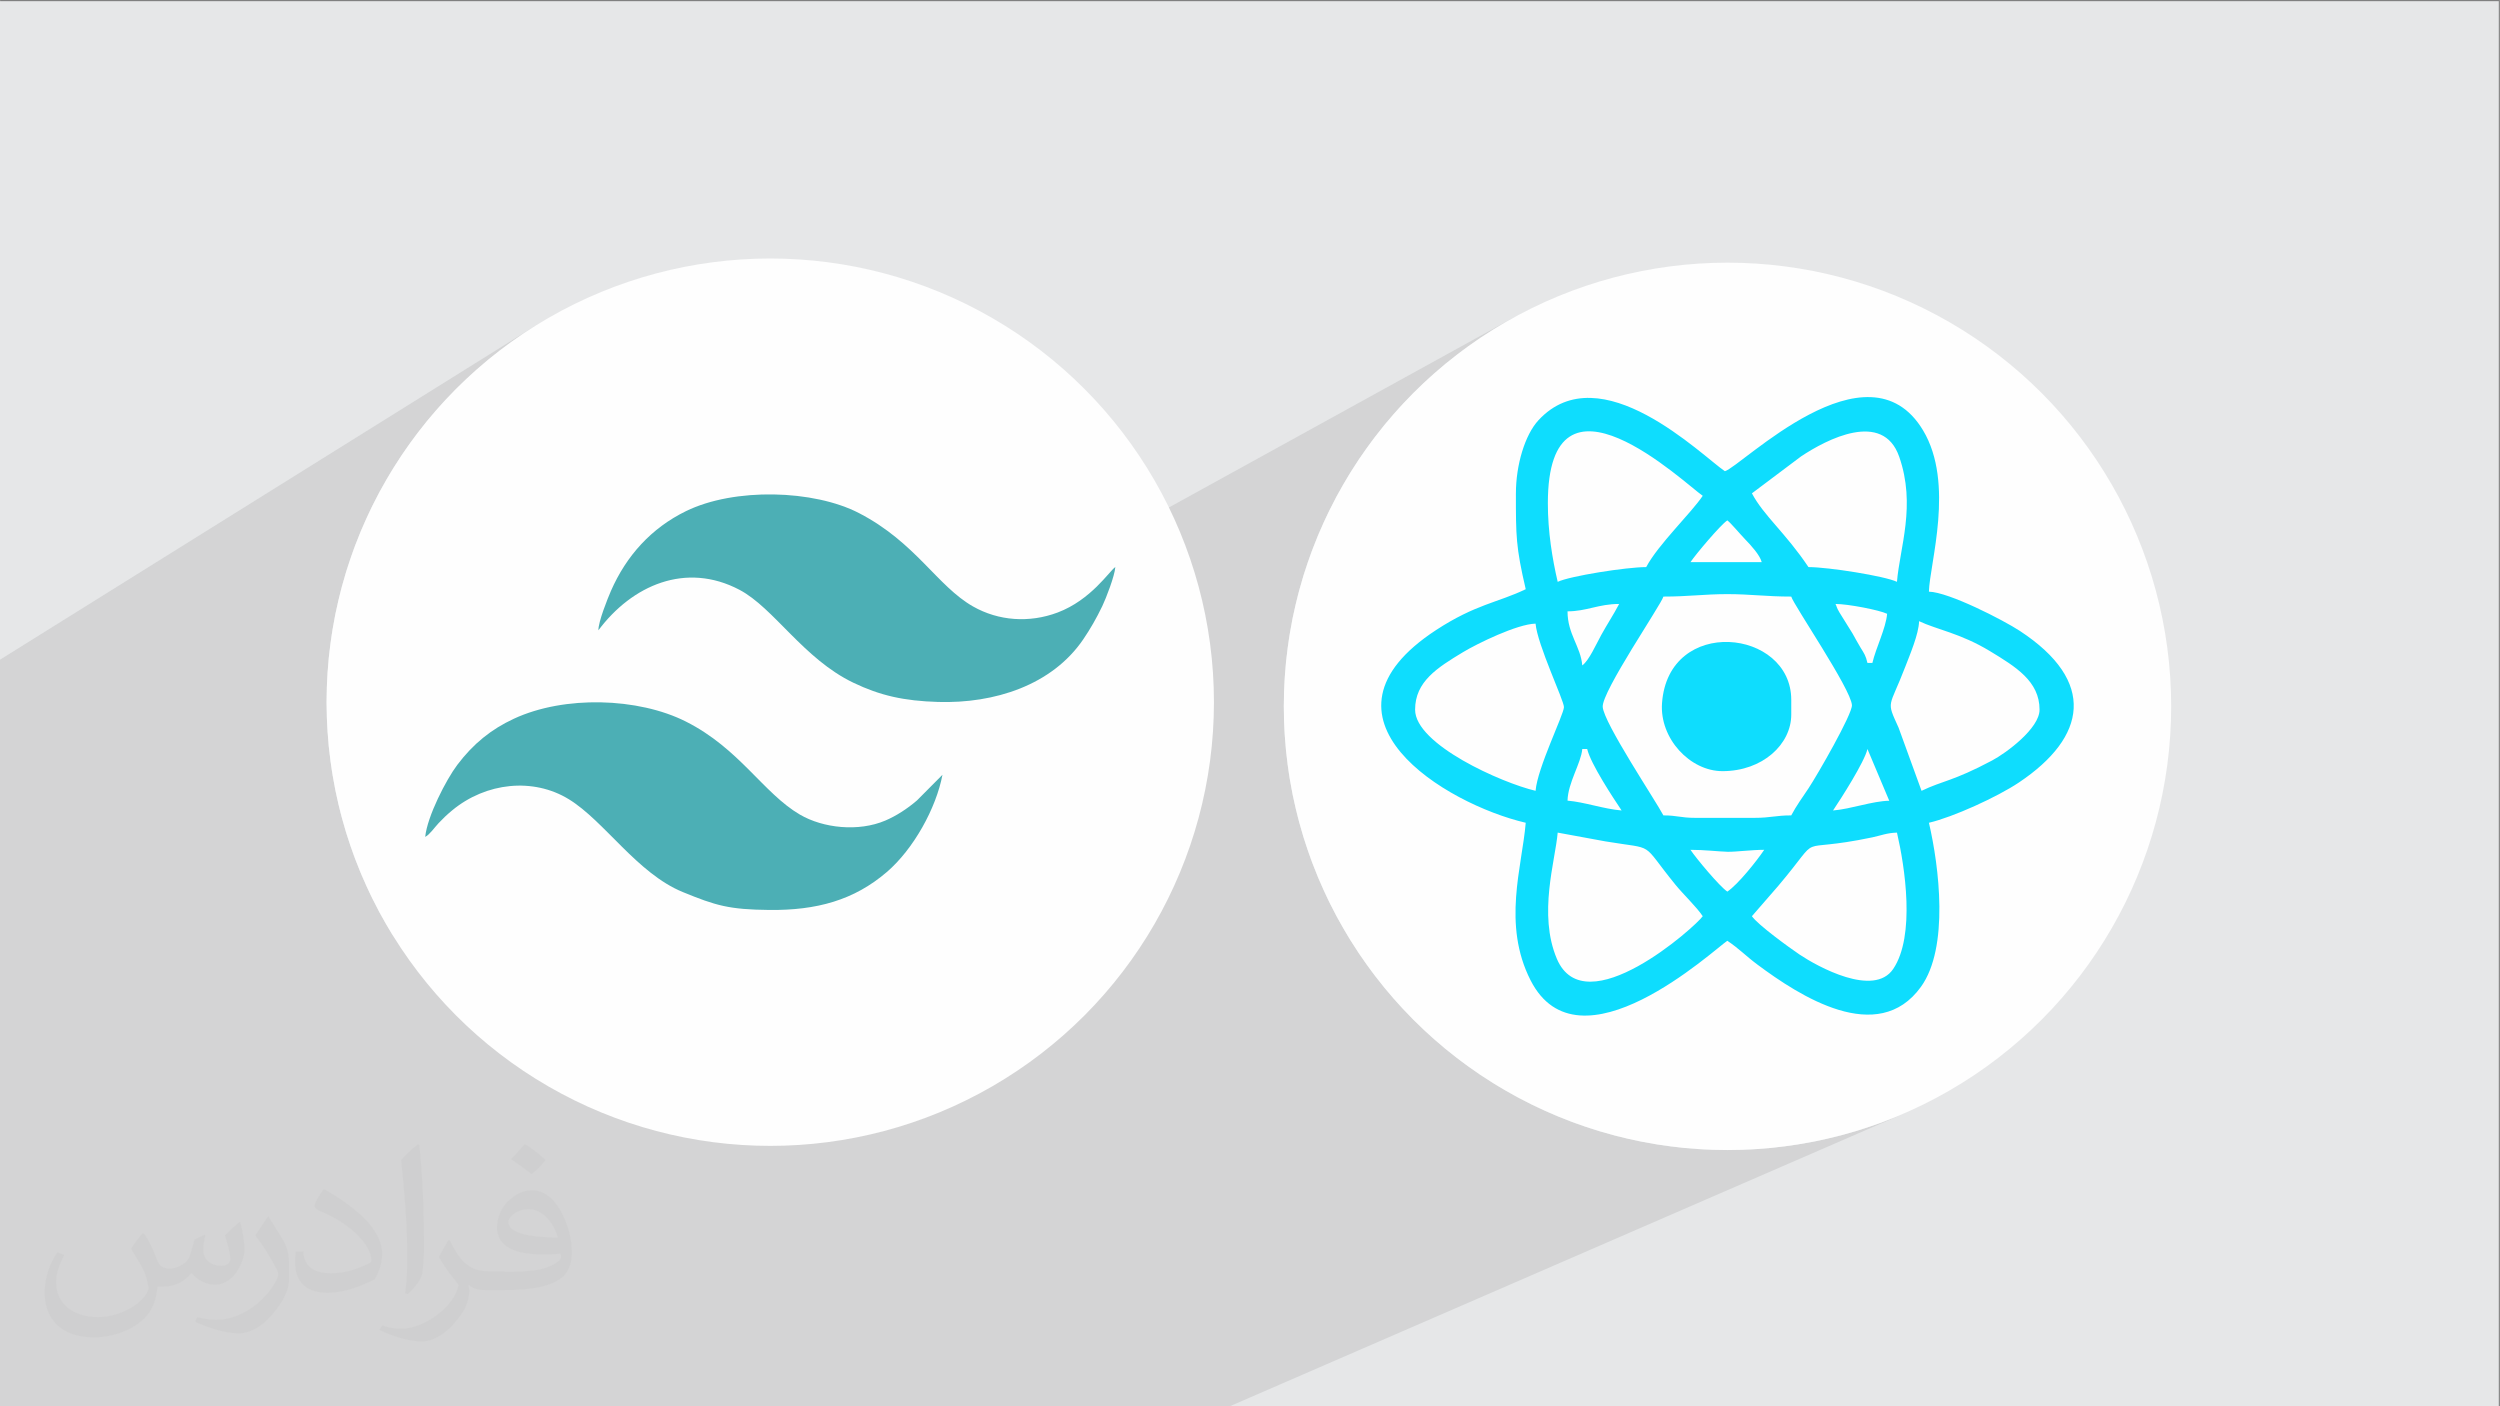 <?xml version="1.0" encoding="UTF-8"?>
<!DOCTYPE svg PUBLIC "-//W3C//DTD SVG 1.1//EN" "http://www.w3.org/Graphics/SVG/1.1/DTD/svg11.dtd">
<!-- Creator: CorelDRAW -->
<svg xmlns="http://www.w3.org/2000/svg" xml:space="preserve" width="3.703in" height="2.083in" version="1.1" style="shape-rendering:geometricPrecision; text-rendering:geometricPrecision; image-rendering:optimizeQuality; fill-rule:evenodd; clip-rule:evenodd"
viewBox="0 0 3703.33 2083.33"
 xmlns:xlink="http://www.w3.org/1999/xlink"
 xmlns:xodm="http://www.corel.com/coreldraw/odm/2003">
 <rect x="0" y="0" width="3703.33" height="2083.33" fill="#808080" stroke="none"/>
 <defs>
  <style type="text/css">
   <![CDATA[
    .fil5 {fill:#0EDDFE}
    .fil4 {fill:#4CAFB5}
    .fil0 {fill:#E6E7E8}
    .fil3 {fill:#FEFEFE}
    .fil2 {fill:#373435;fill-opacity:0.031}
    .fil1 {fill:#373435;fill-opacity:0.102}
   ]]>
  </style>
 </defs>
 <g id="Layer_x0020_1">
  <polygon class="fil0" points="-1.67,1.74 3701.66,1.74 3701.66,2084.93 -1.67,2084.93 "/>
  <polygon class="fil1" points="1817.96,2084.93 500.52,2084.93 -1.67,2084.93 -1.67,1706.72 -1.67,978.26 800.13,478.11 773.46,495.21 747.69,513.54 722.85,533.05 699,553.71 676.18,575.47 654.41,598.3 633.76,622.15 614.24,646.98 595.92,672.75 578.82,699.42 562.99,726.94 548.48,755.28 535.31,784.4 523.55,814.25 513.21,844.79 504.35,875.98 497.02,907.78 491.24,940.15 487.06,973.04 484.52,1006.43 483.66,1040.25 484.52,1074.07 487.06,1107.45 491.24,1140.35 497.02,1172.72 504.35,1204.52 513.21,1235.71 523.55,1266.25 535.31,1296.1 548.48,1325.21 562.99,1353.56 578.82,1381.08 581.57,1385.37 2245.73,468.45 2218.2,484.28 2191.54,501.37 2165.77,519.7 2140.94,539.21 2117.09,559.87 2094.26,581.64 2072.5,604.46 2051.83,628.31 2032.32,653.15 2014,678.91 1996.9,705.58 1981.07,733.11 1966.56,761.45 1953.39,790.57 1941.63,820.41 1931.29,850.96 1922.43,882.15 1915.09,913.94 1909.31,946.31 1905.13,979.21 1902.59,1012.59 1901.74,1046.41 1902.59,1080.24 1905.13,1113.62 1909.31,1146.51 1915.09,1178.88 1922.43,1210.68 1931.29,1241.87 1941.63,1272.41 1953.39,1302.26 1966.56,1331.38 1981.07,1359.72 1996.9,1387.24 2014,1413.91 2032.32,1439.69 2051.83,1464.52 2072.5,1488.37 2094.26,1511.19 2117.09,1532.96 2140.94,1553.61 2165.77,1573.13 2191.54,1591.45 2218.2,1608.55 2245.73,1624.38 2274.07,1638.89 2303.19,1652.06 2333.04,1663.82 2363.58,1674.16 2394.77,1683.02 2426.57,1690.35 2458.94,1696.13 2491.83,1700.31 2525.21,1702.85 2559.04,1703.71 2592.86,1702.85 2626.24,1700.31 2659.13,1696.13 2691.5,1690.35 2723.3,1683.02 2754.5,1674.16 2785.04,1663.82 2814.89,1652.06 "/>
  <path class="fil2" d="M214.02 1828.24c7,11 12,21 16,32 3,7 5,19 21,19 5,0 11,-1 17,-5 7,-3 12,-9 14,-17l6 -21 15 -7 1 1c-2,8 -3,16 -3,21 0,18 15,24 27,24 7,0 13,-4 13,-10 0,-8 -4,-23 -8,-35 7,-7 14,-14 22,-20l1 1c4,15 6,30 6,40 0,10 -4,20 -8,27 -7,14 -20,25 -36,25 -12,0 -25,-6 -34,-17l-1 0c-9,11 -22,20 -43,20l-7 0c-1,14 -4,24 -9,33 -13,25 -50,42 -85.01,42 -49,0 -73.01,-28 -73.01,-66 0,-23 8,-45 19,-60l10 4c-7,14 -12,27 -12,40 0,35 29,52 62,52 31,0 68.01,-19 75.01,-42 -3,-25 -12,-36 -26,-59 4,-7 10,-15 17,-23l1 0 0 0 0 0 0 0 2 1 0 0 0 0 0 0 0 0 0 0 0 0 0 0 0 0 0 0 0 0 0 0 0.02 -0.01 -0.01 0.01 0 0zm564.05 -133.01c10,6 20,14 30,23 -6,8 -12,15 -21,21 -10,-8 -20,-15 -30,-22 7,-8 14,-15 20,-22l0 0 0 0 0 0 1 0 0 0 0 0 0 0zm5 96.01c-17,0 -30,11 -30,19 0,17 33,23 73.01,23 -5,-20 -22,-42 -43,-42l0 0 -0.01 0zm-37 93.01c22,0 41,-1 55,-4 16,-4 30,-12 30,-18 0,-2 0,-3 -1,-5 -9,1 -19,1 -29,1 -29,0 -52,-7 -61,-23 -2,-5 -4,-10 -4,-16 0,-16 7,-32 19,-42 10,-9 21,-14 33,-14 20,0 37,16 48,42 6,14 11,30 11,51 0,14 -4,25 -12,34 -16,15 -45,21 -90.01,21l-20 0 0 0 -5 0c-11,0 -19,-2 -25,-7l-1 0c0,3 1,5 1,7 0,10 -3,23 -10,33 -20,30 -42,43 -60,43 -19,0 -42,-7 -63,-17l4 -7c7,3 16,5 29,5 34,0 78.01,-33 84.01,-64 -1,-3 -4,-6 -7,-10 -10,-12 -16,-22 -22,-32 5,-10 10,-18 14,-25l2 0c14,29 28,46 57,46l5 0 0 0 21 0 0 0 0 0 0 0 -3 1 0 0 0 0 0 0zm-146.01 31c2,-14 3,-29 3,-43l0 -21c0,-39 -5,-96.01 -9,-133.01 7,-8 17,-17 25,-23l2 1c5,47 7,101.01 7,151.01 0,13 -1,26 -2,35 -1,12 -8,21 -22,35l-3 -1 0 0 0 0 0 0 -1 -1 0 0 0 0 0 0zm-151.02 -62.01c1,18 10,33 41,33 20,0 36,-5 55,-14 3,-1 5,-3 5,-5 0,-12 -9,-27 -24,-41 -14,-13 -34,-25 -52,-32 -6,-3 -8,-5 -8,-8 0,-5 7,-16 13,-24l2 0c20,11 43,27 60,44 15,16 25,33 25,51 0,13 -4,26 -11,38 -22,11 -46,20 -70.01,20 -29,0 -48,-14 -48,-45 0,-3 0,-9 1,-16l10 0 0 0 0 0 0 0 1 -1 0 0 0 0 0 0 0 0 0.01 0zm-52 -52l18 29c7,11 13,22 13,41l0 24c0,19 -12,39 -32,60 -15,14 -29,20 -42,20 -19,0 -40,-6 -65,-17l3 -7c8,2 17,4 28,4 36,0 72.01,-26 89.01,-58 2,-4 3,-7 3,-9 0,-4 -2,-8 -4,-11 -9,-17 -19,-33 -30,-47 6,-9 12,-18 18,-27l1 0 0 -2 0 0 0 0 0 0 0 0 -0.01 0z"/>
  <g id="_2659891214928">
   <g>
    <circle class="fil3" cx="1140.96" cy="1040.25" r="657.29"/>
    <g>
     <path class="fil4" d="M886.36 933.76c49.7,-66.5 129.26,-101.93 208.89,-60.06 51.17,26.9 94.77,102.29 169.07,137.83 39.43,18.87 74.5,26.84 125.28,28.37 83.29,2.5 168.8,-24.66 215.16,-92.93 10.31,-15.19 19.3,-30.76 28.11,-49.09 5.47,-11.41 18.36,-44.6 19.28,-57.83 -8.77,5.83 -35.76,48.62 -85.4,67.33 -42.04,15.85 -87.67,12.49 -125.33,-8.92 -53.15,-30.22 -84.85,-94.66 -168.74,-138.22 -67.24,-34.9 -184.83,-38.1 -256.56,-3.03 -51.22,25.04 -88.3,65.9 -111.2,118.25 -4.95,11.34 -18.8,45.9 -18.54,58.32l0 -0.02 -0.01 0z"/>
     <path class="fil4" d="M629.81 1239.79c6.83,-3.57 13.6,-13.76 19.82,-20.36 6.59,-6.99 12,-12.2 19.87,-18.74 50.46,-41.9 120.36,-48.83 172.8,-16.83 53.03,32.37 101.11,109.8 169.13,137.68 49.01,20.09 68.56,25.9 128.21,26.51 69.95,0.7 125.4,-14.41 174.05,-56.25 39.48,-33.93 72.97,-94.37 82.37,-144l-37.72 37.95c-14.42,12.39 -30.66,22.93 -46.96,29.87 -39.64,16.88 -91.9,11.39 -126.59,-8.9 -54.06,-31.63 -89.59,-98 -169.07,-137.91 -70.47,-35.4 -179.65,-38.82 -254.44,-4.12 -33.64,15.62 -60.24,36.96 -84.02,68.49 -16.3,21.61 -44.39,75.94 -47.49,106.61l0.04 0.02 0 -0.01z"/>
    </g>
   </g>
   <circle class="fil3" cx="2559.04" cy="1046.42" r="657.29"/>
   <path class="fil5" d="M2595.21 1357.29l38.94 -44.82c70.85,-83.83 17.23,-46.34 139.29,-71.96 12.49,-2.63 22.09,-6.72 36.66,-7.04 11.74,50.38 27.52,153 -5.59,202 -28.67,42.42 -112.06,-3.48 -138.66,-21.34 -14.93,-10.03 -62.34,-44.46 -70.63,-56.83zm-287.72 -123.83l70.76 13.01c76.5,12.82 50.36,-1.42 103.52,64.01 11.6,14.3 31.21,32.77 40.6,46.81 -9.87,14.74 -174.21,161.91 -216.11,63.13 -28.09,-66.24 -2.24,-145.41 1.22,-186.96l0.01 0zm196.68 25.49c20.59,0 41.24,2.52 54.98,2.91 11.09,0.33 35.49,-2.91 54.29,-2.91 -10.79,16.11 -38.74,51.26 -54.63,61.92 -11.59,-7.76 -46.17,-49.28 -54.63,-61.92l-0.01 0zm211.23 -58.28c12.26,-18.31 46.47,-71.67 50.99,-91.05l32.3 76.65c-25.09,0.41 -56.25,12.16 -83.29,14.42l0 -0.01zm-371.49 -91.05l7.29 0c5.11,21.96 38.52,72.43 50.99,91.05 -26.64,-2.22 -54.93,-12.47 -80.12,-14.57 0.6,-26.63 20.12,-55.61 21.84,-76.48l0 0zm498.96 -189.39c25.69,12.32 61.17,17.82 104.97,44.37 38.49,23.34 73.5,44.72 73.5,86.76 0,27.65 -49.14,64.03 -70.38,75.31 -58.56,31.07 -72.26,29.44 -104.44,44.89l-33.99 -93.48c-18.84,-41.71 -14.17,-27.37 10.05,-90.72 6.46,-16.87 19.87,-48.17 20.3,-67.11l-0.02 -0.02zm-378.76 -36.42c36.7,0 61.03,-3.65 94.69,-3.65 33.66,0 58,3.65 94.69,3.65 3.17,11.87 88.38,136.72 89.91,160.76 0.83,13.17 -51.61,104.15 -64.38,123.36 -8.93,13.45 -17.78,25.38 -25.53,40.03 -23.11,0 -30.41,3.65 -54.63,3.65l-87.41 0c-22.16,0 -26.57,-3.65 -47.35,-3.65 -12.02,-22.71 -88.4,-137.08 -89.91,-160.76 -1.44,-22.69 86.82,-151.8 89.91,-163.38l0 -0.01zm-189.39 287.72c-49.67,-11.57 -178.46,-68.55 -178.46,-120.18 0,-41.59 32.75,-62.13 71.25,-85.36 20.31,-12.24 79.76,-41.5 107.22,-42.11 2.59,31.13 42.34,114.37 42.04,123.73 -0.37,11.34 -39.19,89.56 -42.04,123.93l-0.01 -0.01zm444.32 -276.8c18.48,0 64.79,8.96 76.48,14.57 -1.78,21.43 -16.65,50.54 -21.84,72.83l-7.29 0c-2.54,-10.95 -4.73,-13.76 -10.17,-22.6 -4.86,-7.9 -7.48,-13.29 -11.86,-20.93l-19.56 -31.44c-4.67,-7.93 -3.57,-8.29 -5.76,-12.45l-0 0.01zm-375.13 91.05c-2.31,-27.91 -21.84,-46.31 -21.84,-80.12 28.33,0 45.86,-10.93 76.48,-10.93 -8.94,16.91 -17.3,29.24 -26.65,46.18 -7.4,13.39 -17.84,37.44 -27.98,44.87zm214.89 -214.87c5.15,3.78 19.49,20.97 26.48,28.16 8.47,8.71 21.65,23.04 24.52,33.75l-105.62 0c7.76,-11.59 44.29,-55 54.63,-61.92l0 0.01zm36.42 -40.06l72.79 -54.68c37.88,-25.32 121.25,-68.72 145.39,0.39 25.2,72.14 0.94,134.43 -3.3,185.4 -17.9,-8.59 -101.8,-21.85 -131.11,-21.85 -34.09,-50.91 -66.48,-76.37 -83.76,-109.27l0 0.01zm-156.61 109.27c-29.3,0 -113.22,13.26 -131.11,21.86 -8.02,-34.46 -14.57,-74.19 -14.57,-116.55 0,-223.67 203.67,-28.19 229.45,-10.93 -17.18,25.65 -66.09,72.22 -83.76,105.62zm-193.03 -109.27c0,63.55 -0.06,79.27 14.57,142.04 -41.56,19.94 -74.26,22.28 -132.64,60.39 -198.65,129.72 13.92,257.94 132.64,285.6 -5.43,65.34 -35.02,150.38 7.12,233.26 71.54,140.7 271.31,-44.9 291.53,-58.44 17.92,12 27.11,22.28 44.74,35.39 62.11,46.22 178.08,121.53 242.07,32.89 42.03,-58.23 26.92,-178.39 11.85,-243.1 35.42,-8.25 101.13,-38.09 133.35,-59.69 100.51,-67.33 115.2,-149.76 1.46,-224.45 -24.54,-16.12 -105.32,-57.56 -134.81,-58.22 0.92,-41.22 38.56,-160.17 -8.68,-238.97 -82.06,-136.91 -269.73,54.13 -293.61,60.51 -33.63,-22.52 -184.46,-174.15 -276,-75.68 -20.34,21.87 -33.57,66.79 -33.57,108.47l-0.02 0.01z"/>
   <path class="fil5" d="M2551.52 1142.41c59.7,0 101.98,-39.91 101.98,-83.76l0 -21.86c0,-105.4 -182.1,-124.81 -191.46,4.87 -3.78,52.37 41.55,100.74 89.48,100.74l0 0.01z"/>
  </g>
 </g>
</svg>
